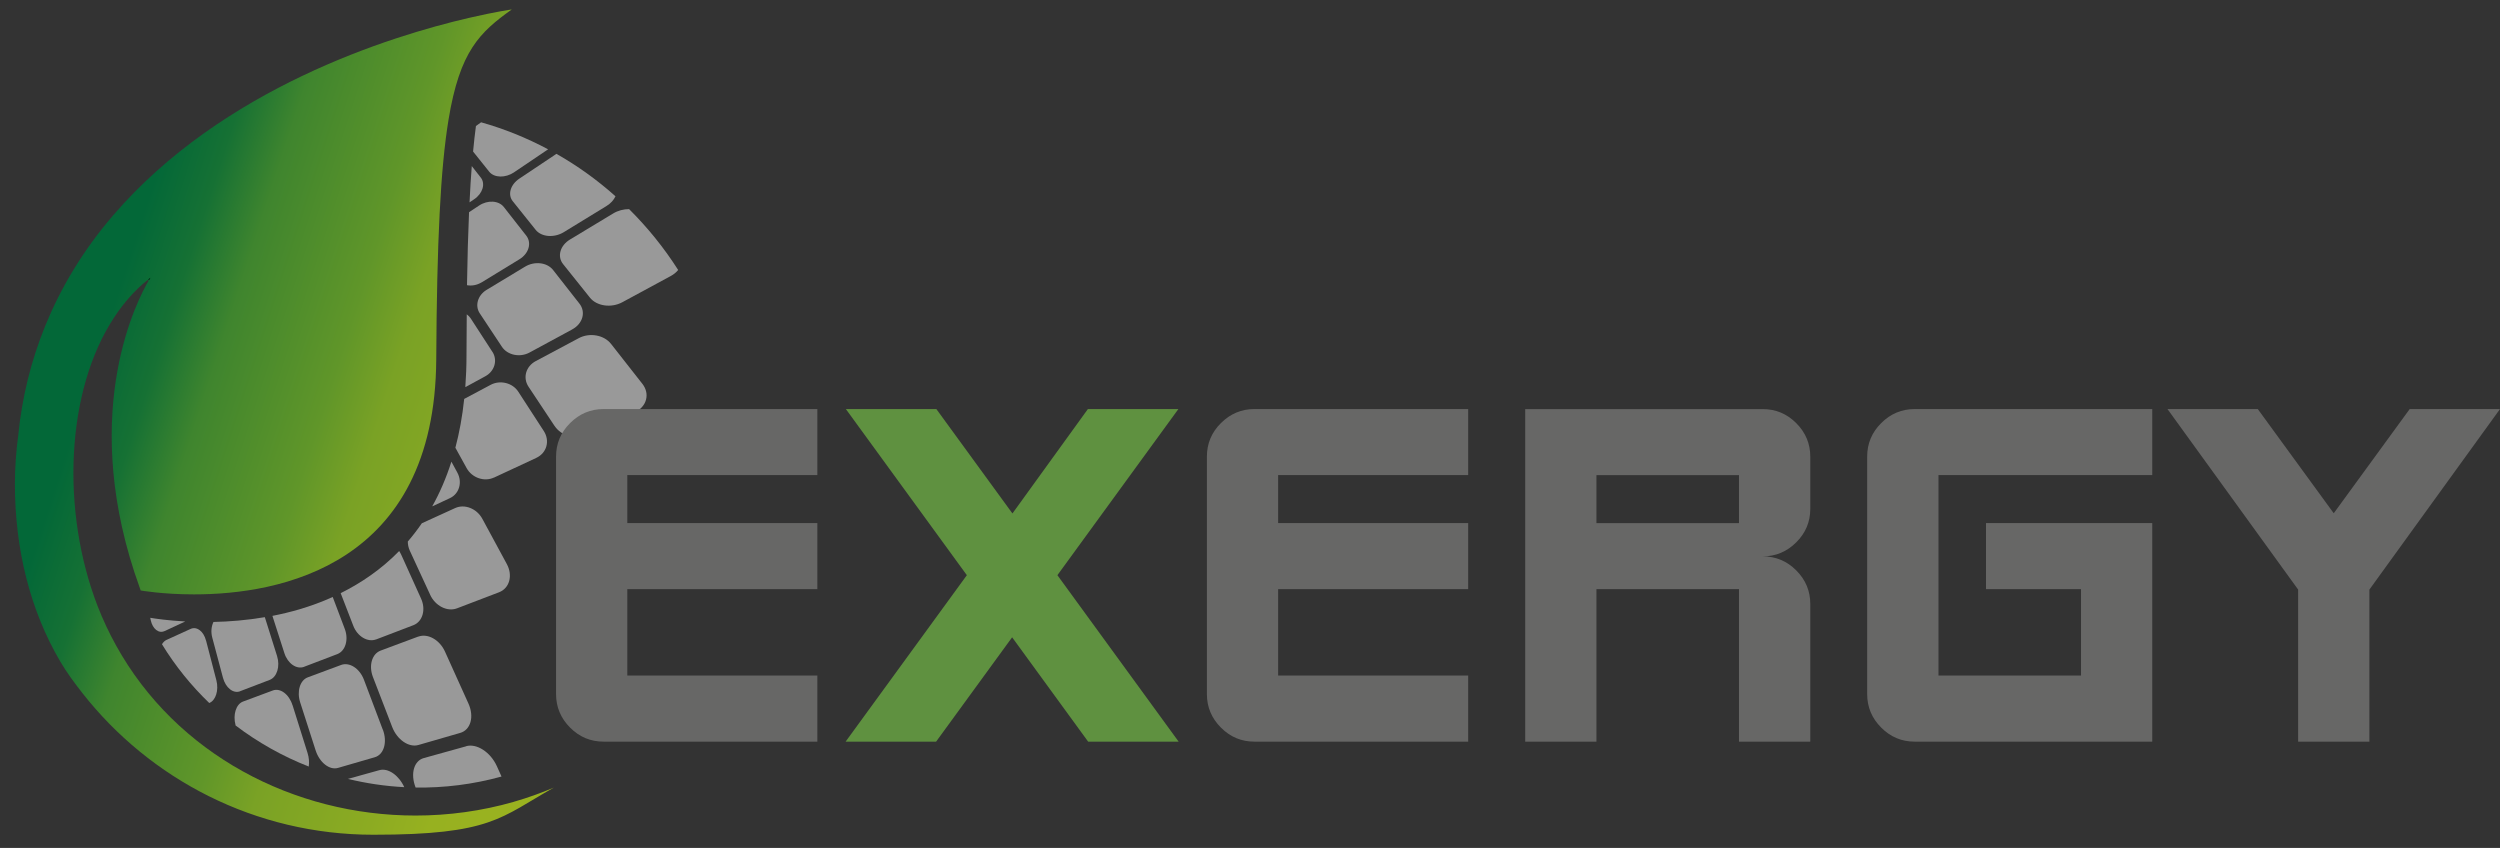 <?xml version="1.0" encoding="UTF-8"?>
<svg id="Ebene_1" xmlns="http://www.w3.org/2000/svg" xmlns:xlink="http://www.w3.org/1999/xlink" version="1.1" viewBox="0 0 4025.2 1365.2">
  <rect x="0" y="0" width="4025.2" height="1365.2" fill="#333333" stroke="none"/>
  <!-- Generator: Adobe Illustrator 29.0.1, SVG Export Plug-In . SVG Version: 2.1.0 Build 192)  -->
  <defs>
    <style>
      .st0 {
        fill: none;
      }

      .st1 {
        fill: url(#Unbenannter_Verlauf);
      }

      .st2 {
        fill: url(#Unbenannter_Verlauf_2);
      }

      .st3 {
        clip-path: url(#clippath-1);
      }

      .st4 {
        fill: #676766;
      }

      .st5 {
        fill: #5f9140;
      }

      .st6 {
        clip-path: url(#clippath);
      }

      .st7 {
        fill: #999;
      }
    </style>
    <clipPath id="clippath">
      <path class="st0" d="M827.3,1291c-52,14.9-105.4,22.1-158.3,22.1-195.5,0-385.1-98.4-482.1-273.8-11-19.9-20.9-40.7-29.4-62.6-59.6-153.4-51.9-347.5,26.5-466,15.2-23,32.9-43.3,53.3-59.7l2.2.6c-17.4,29.4-109.7,204.2-23.2,469.5,3.2,9.7,6.6,19.6,10.2,29.6,0,0,35,6.3,86,6.3,136.7,0,388.2-45.3,389.9-378.9,1-188.9,6.9-307,19.7-385,18.2-111.2,50.4-141,101.9-177.9,0,0-26.4,3.7-69.4,13.7-126.2,29.3-396.6,113.1-572.6,318-97.5,113.5-141.1,238.7-152.5,352.9-3.5,26.1-5.5,52.6-5.5,79.6,0,103.8,24.1,202.7,73.3,286.2,10.4,17.6,22.6,34,35.1,50,109,139,278.3,228.4,468.7,228.4s204.6-27.7,290.6-75.9c-20.8,8.8-42.3,16.5-64.6,22.9h.2ZM241.6,452.2h-.1.2,0Z"/>
    </clipPath>
    <linearGradient id="Unbenannter_Verlauf" data-name="Unbenannter Verlauf" x1="3017" y1="2627.5" x2="3018" y2="2627.5" gradientTransform="translate(2442985.4 2805879.5) rotate(-90) scale(929.6 -929.6)" gradientUnits="userSpaceOnUse">
      <stop offset="0" stop-color="#9bb320"/>
      <stop offset=".2" stop-color="#97b120"/>
      <stop offset=".3" stop-color="#8cab22"/>
      <stop offset=".5" stop-color="#7aa225"/>
      <stop offset=".6" stop-color="#609629"/>
      <stop offset=".8" stop-color="#3f852e"/>
      <stop offset=".9" stop-color="#167134"/>
      <stop offset="1" stop-color="#036838"/>
    </linearGradient>
    <clipPath id="clippath-1">
      <path class="st0" d="M238.8,449.8l1.2,1c1.5-2.5,2.3-3.7,2.3-3.7-1.2.9-2.3,1.8-3.5,2.7Z"/>
    </clipPath>
    <linearGradient id="Unbenannter_Verlauf_2" data-name="Unbenannter Verlauf 2" x1="3017.4" y1="2628.3" x2="3018.4" y2="2628.3" gradientTransform="translate(3130770.2 -852972.3) rotate(-154.3) scale(809.2 -809.1) skewX(.2)" gradientUnits="userSpaceOnUse">
      <stop offset="0" stop-color="#fff"/>
      <stop offset="0" stop-color="#f8f8f8"/>
      <stop offset=".2" stop-color="#e5e5e5"/>
      <stop offset=".4" stop-color="#c6c6c6"/>
      <stop offset=".5" stop-color="#9c9c9c"/>
      <stop offset=".7" stop-color="#656565"/>
      <stop offset=".9" stop-color="#232323"/>
      <stop offset="1" stop-color="#000"/>
    </linearGradient>
  </defs>
  <g>
    <path class="st7" d="M792.8,566.5l-34.9-53.8c-1.7-2.6-3.9-4.8-6.4-6.6-.2,21.1-.3,42.9-.4,66.1,0,17.8-.7,34.8-1.9,51.1l32.2-17.5c15-8.1,20.2-25.9,11.4-39.4"/>
    <path class="st7" d="M774,285.8l-14.4-18.4c-1.4,17.8-2.6,37.1-3.6,58.4l7.6-5.1c13.6-9.2,18.3-24.9,10.5-34.8"/>
    <path class="st7" d="M921.4,530.3c17-9.2,22.2-28,11.5-41.5l-42.4-54.1c-9.7-12.3-29.9-14.6-45.2-5.3l-61.8,37.3c-14.3,8.6-19.2,25.4-11.1,37.7l35.7,53.9c8.9,13.5,29,17.8,44.7,9.2l68.5-37.1h0Z"/>
    <path class="st7" d="M775.4,454.7l61-37.3c15.1-9.2,20-26.3,11-37.9l-36.2-46.2c-8.3-10.6-26.1-11.5-39.9-2.3l-16.1,10.7c-1.5,34.5-2.6,73.3-3.3,117.5,7.5,1.4,15.9,0,23.4-4.5"/>
    <path class="st7" d="M825.5,323.9l37,46.2c9.2,11.5,29.6,13.3,45.4,3.6l68.6-42c7-4.3,11.8-9.8,14.5-15.7-29.4-26.2-61.2-49.1-95.1-68.3l-59.7,39.9c-14.4,9.6-19.1,25.7-10.7,36.3"/>
    <path class="st7" d="M827.7,277.4l54.8-37c-34.3-18.3-70.4-32.9-107.9-43.5l-8.3,6c-1.7,12.5-3.2,26.2-4.6,41.1l26,32.5c8,9.9,25.9,10.4,40.1.9"/>
    <path class="st7" d="M917.8,385.6c-16.1,9.7-21,27.3-11.2,39.6l43.3,54.1c10.9,13.6,34.2,17,52.1,7.3l77.8-42.1c5-2.7,9.1-6.1,12.1-9.8-22.9-36-49.5-68.7-79-98-8.7,0-17.7,2.2-25.5,6.9l-69.6,42h0Z"/>
    <path class="st7" d="M386.6,1112.9l47.6-18.2c11.8-4.5,17.1-21.8,11.9-38.4l-19.7-62.6c-29.5,5-57.5,7.2-82.7,7.7-3.4,7-4.4,16.2-1.9,25.3l17.2,64.6c4.3,16.1,16.6,25.9,27.7,21.7"/>
    <path class="st7" d="M470.9,1135.3c-5.5-17.6-19.7-28-31.6-23.6l-48.1,17.9c-11.1,4.2-16.5,21.1-11.9,38.1v.4c36.1,27.3,75.7,49.6,117.8,66.1,1-6.6.5-14.2-1.9-21.8l-24.2-77.1h0Z"/>
    <path class="st7" d="M264.8,1016.2l33.5-15.6c-28-1.5-48.1-4.5-56.4-5.9l.9,4.2c3,13.7,12.8,21.5,22,17.2"/>
    <path class="st7" d="M616.3,1174.8l-30.3-80.3c-6.9-18.3-23.3-28.8-36.7-23.9l-53.8,20c-12.4,4.6-17.9,22.5-12.2,40.2l24.9,77.4c6.2,19.4,22.3,32.2,36,28.2l59.3-17.2c14.7-4.3,20.5-24.4,12.9-44.5"/>
    <path class="st7" d="M331.6,1031.1c-3.8-14.8-14.9-23-24.7-18.5l-38.8,17.7c-2.9,1.3-5.4,3.8-7.3,7,21.4,35,47.1,66.7,76.1,94.6,10.5-4.1,15.6-20.5,11.5-36.5l-16.7-64.3h-.1Z"/>
    <path class="st7" d="M489.8,1073.5l53.2-20.3c13.2-5,18.6-23.3,12.2-40.4l-19.5-51.6c-18.1,8.2-36.2,14.7-53.8,19.9-14.6,4.3-29,7.7-43.3,10.5l19.3,60.1c5.3,16.6,19.6,26.6,31.9,21.9"/>
    <path class="st7" d="M610.9,1240l-50.7,14.1c29.6,7.2,59.9,11.7,90.7,13.3-8.8-19.3-26.1-31.3-40-27.4"/>
    <path class="st7" d="M605.7,1029.5l59.9-22.9c14.8-5.7,20.4-25,12.4-42.7l-32-70.8c-1-2.1-2.1-4.1-3.3-5.9-28.9,29.6-61.3,51.5-94.2,67.8l20.3,52.5c6.6,17.2,23.2,27.2,37,21.9"/>
    <path class="st7" d="M673.5,1024.9l-60.6,22.6c-14,5.2-19.5,24-12.5,42.4l31.1,80.7c7.8,20.3,26.7,33.4,42.2,28.9l67.4-19.5c16.8-4.9,22.7-26.2,13.1-47.3l-37.8-83.7c-8.6-19-27.8-29.6-42.8-24"/>
    <path class="st7" d="M750.5,1201.6l-68.3,19c-15.7,4.4-21.6,25.2-13.2,46.9l.2.5c45.8.7,92.3-5,138.3-17.7l-7.5-16.7c-10.3-22.7-32.4-36.9-49.4-32.2"/>
    <path class="st7" d="M795.3,769l68.2-31.8c16.9-7.9,22.3-27.5,12-43.3l-41-63.2c-9.3-14.4-29.3-19.2-44.5-11.1l-42.6,22.7c-3,28.4-7.8,54.5-14.2,78.6l18.1,32.8c8.6,15.6,28.3,22.5,44,15.2"/>
    <path class="st7" d="M893,685.9c10.6,15.9,33.5,22.4,51.4,14.1l77.7-36.2c19.3-9,24.8-29.8,12.1-45.9l-50.3-64.1c-11.4-14.6-34.6-18.6-51.9-9.4l-69.4,37c-16,8.5-21.2,26.9-11.6,41.3l42,63.3h0Z"/>
    <path class="st7" d="M736.4,761l-9.6-17.7c-8.5,26.7-18.9,50.5-30.9,72l28.6-13.3c14.9-7,20.3-25.5,11.9-41"/>
    <path class="st7" d="M692.6,957.7c8.2,17.8,27.5,27.7,43.1,21.8l67.8-25.9c16.8-6.4,22.5-26.9,12.6-45.3l-39.5-73c-9-16.6-28.6-24.2-43.7-17.3l-53.7,24.5c-7.2,10.5-14.7,20.2-22.6,29.4,0,4.8,1,9.9,3.2,14.7l32.8,71h0Z"/>
  </g>
  <g class="st6">
    <rect class="st1" x="-306.6" y="64.8" width="1529.6" height="1230.2" transform="translate(-328.8 909.7) rotate(-72.3)"/>
  </g>
  <g class="st3">
    <polygon class="st2" points="241.6 452.2 237.4 450.1 239.5 445.7 243.8 447.8 241.6 452.2"/>
  </g>
  <g>
    <path class="st4" d="M1316,1194.1h-344.2c-20.9,0-38.9-7.5-53.9-22.6-15-15-22.6-33-22.6-53.9v-382.5c0-20.9,7.5-38.9,22.6-53.9,15-15,33-22.6,53.9-22.6h344.2v106.3h-306v77.3h306v106.3h-306v139.2h306v106.3h0Z"/>
    <polygon class="st5" points="1897.7 1194.1 1752 1194.1 1629.6 1026.1 1507.2 1194.1 1361.5 1194.1 1556.7 926.1 1361.9 658.6 1507.6 658.6 1630.1 826.7 1751.6 658.6 1897.3 658.6 1702.5 926.1 1897.7 1194.1"/>
    <path class="st4" d="M2363.9,1194.1h-344.2c-20.9,0-38.9-7.5-53.9-22.6-15-15-22.6-33-22.6-53.9v-382.5c0-20.9,7.5-38.9,22.6-53.9,15-15,33-22.6,53.9-22.6h344.2v106.3h-306v77.3h306v106.3h-306v139.2h306v106.3h0Z"/>
    <path class="st4" d="M2914.6,1194.1h-114.7v-245.5h-229.5v245.5h-114.7v-535.4h382.5c20.9,0,38.9,7.5,53.9,22.6,15,15,22.6,33,22.6,53.9v84.1c0,20.9-7.5,38.9-22.6,53.9-15,15-33,22.6-53.9,22.6,20.9,0,38.9,7.5,53.9,22.6,15,15,22.6,33,22.6,53.9v221.8h-.1ZM2799.9,765h-229.5v77.3h229.5v-77.3Z"/>
    <path class="st4" d="M3465.3,1194.1h-382.5c-20.9,0-38.9-7.5-53.9-22.6-15-15-22.6-33-22.6-53.9v-382.5c0-20.9,7.5-38.9,22.6-53.9,15-15,33-22.6,53.9-22.6h382.5v106.3h-344.2v322.8h229.5v-139.2h-153v-106.3h267.7v351.9Z"/>
    <polygon class="st4" points="4025.2 658.6 3814.9 949.3 3814.9 1194.1 3700.2 1194.1 3700.2 949.3 3489.8 658.6 3635.2 658.6 3757.5 826.4 3879.8 658.6 4025.2 658.6"/>
  </g>
</svg>